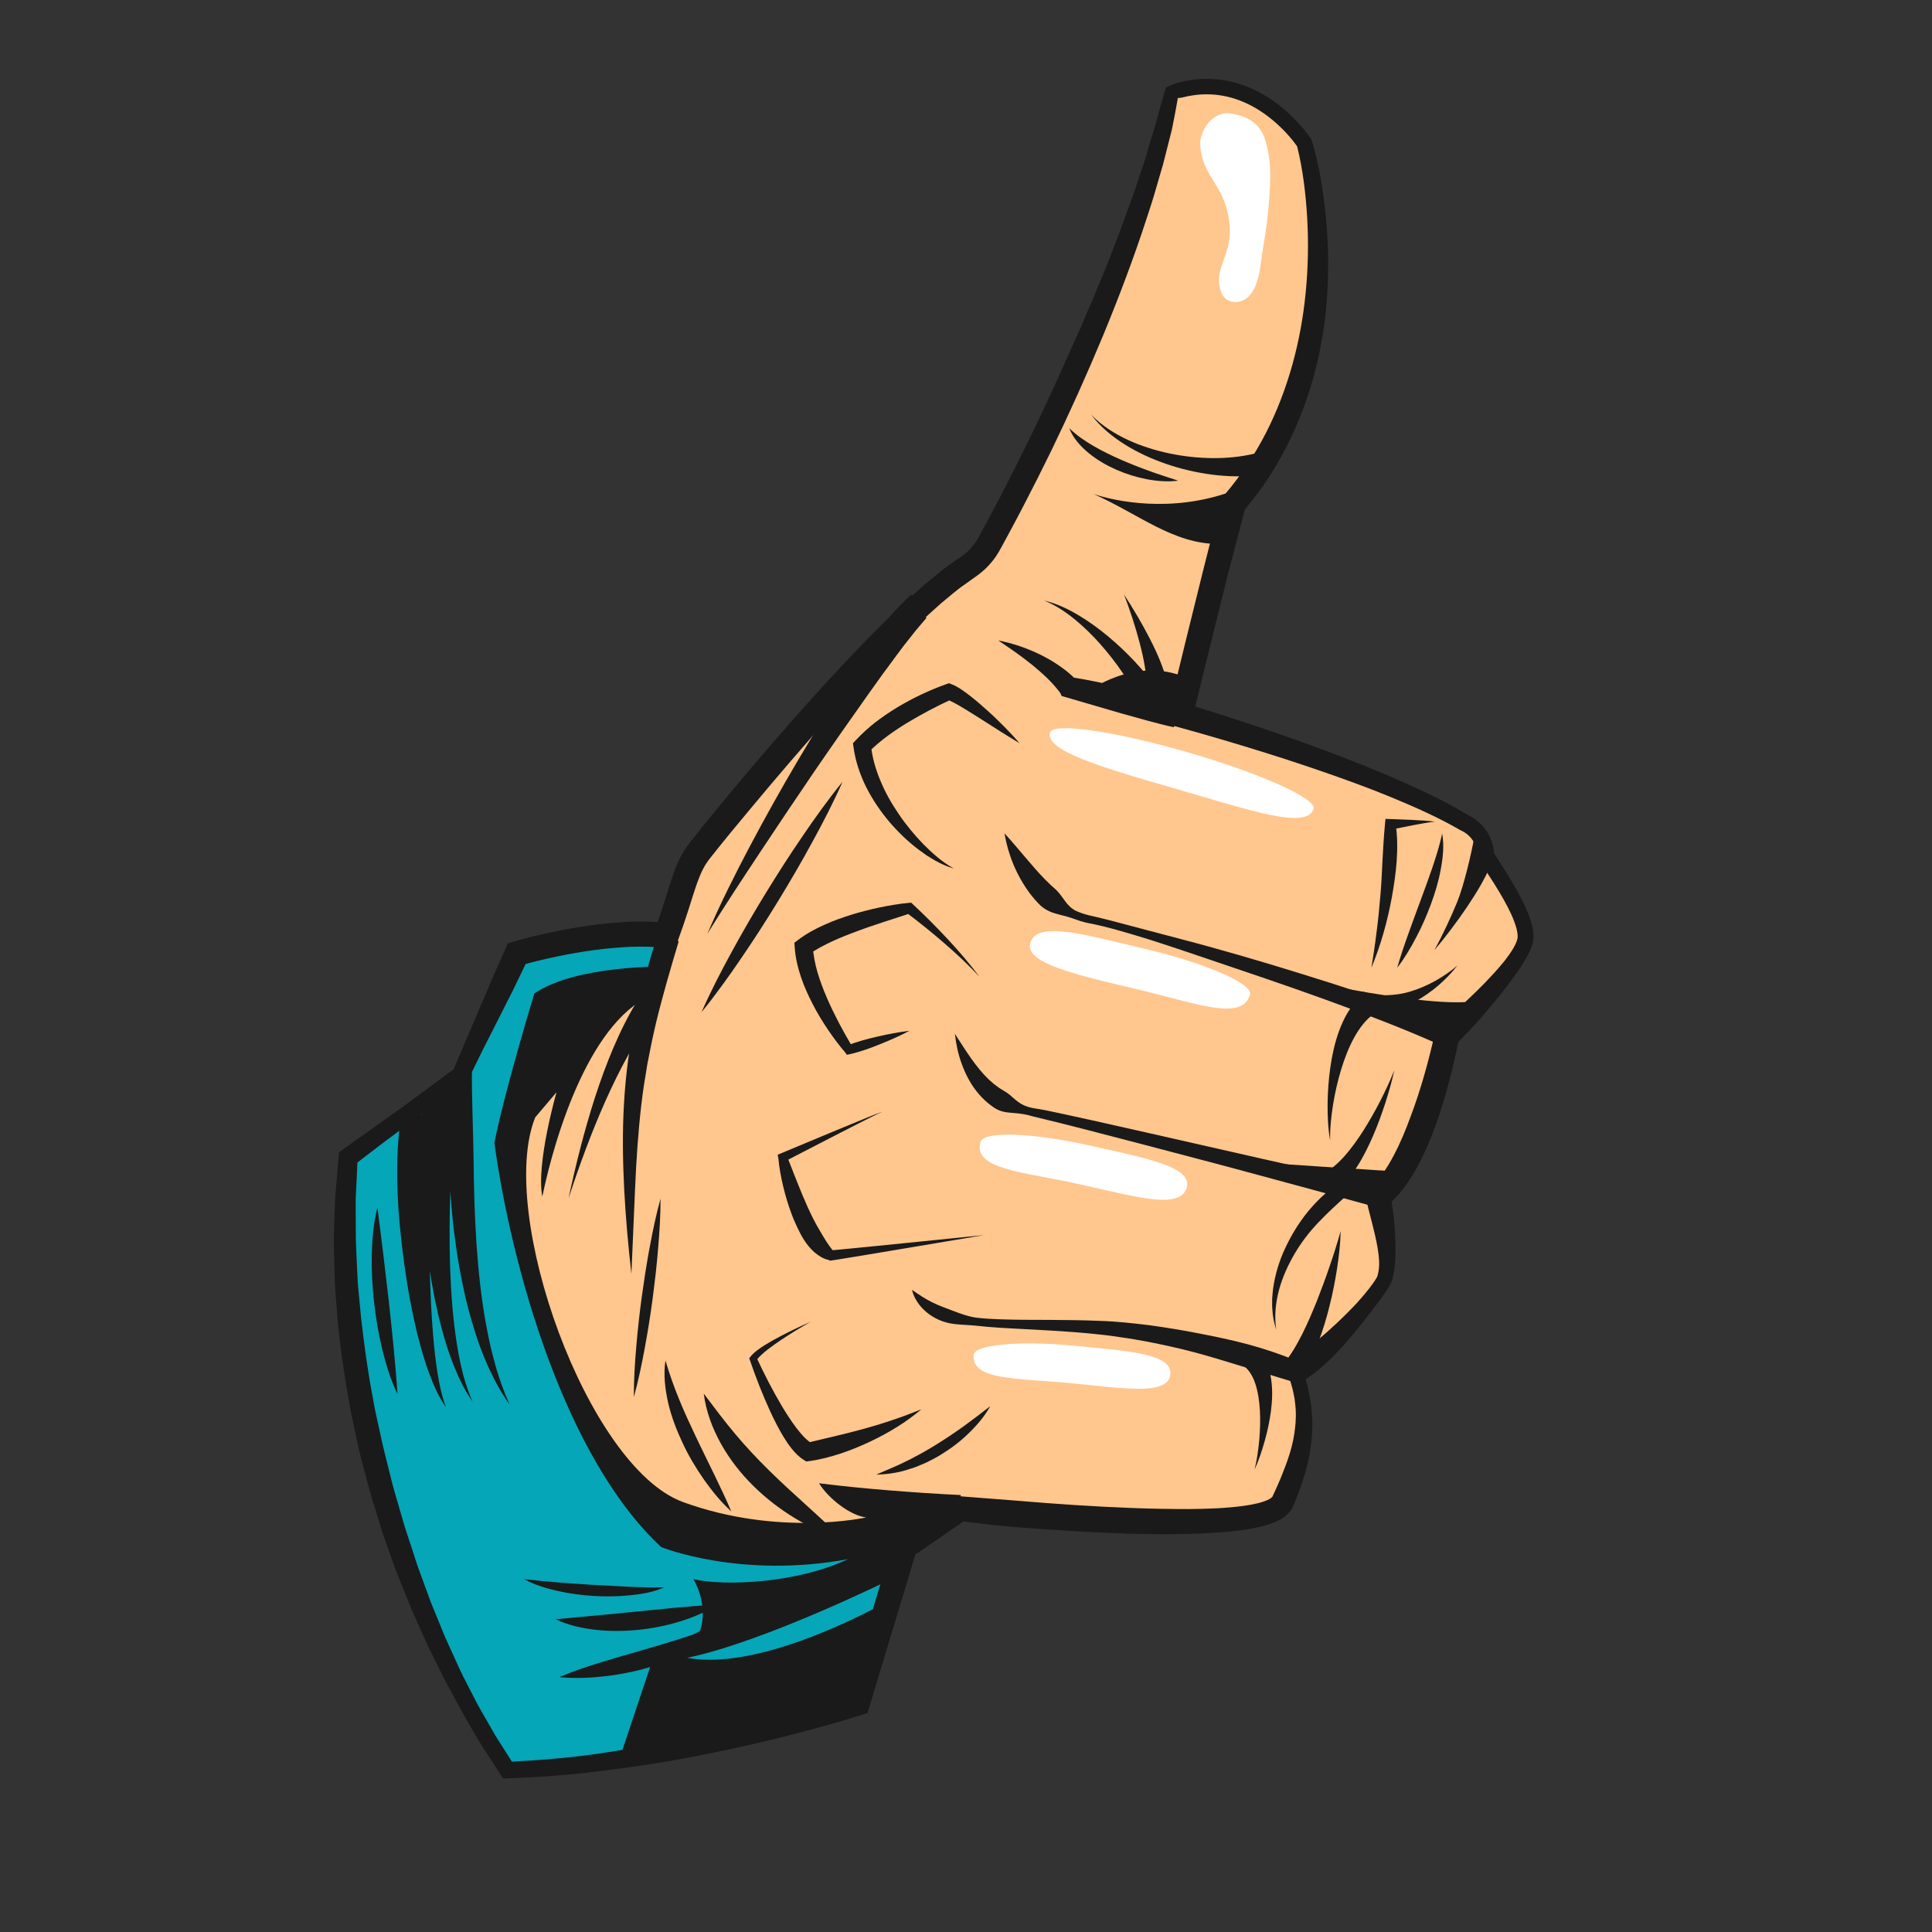 <?xml version="1.0" encoding="UTF-8" standalone="no"?>
<!-- Created with Inkscape (http://www.inkscape.org/) -->

<svg
   width="500"
   height="500"
   viewBox="0 0 132.292 132.292"
   version="1.1"
   id="svg24263"
   inkscape:version="1.2.2 (b0a8486541, 2022-12-01)"
   sodipodi:docname="dedo.svg"
   xmlns:inkscape="http://www.inkscape.org/namespaces/inkscape"
   xmlns:sodipodi="http://sodipodi.sourceforge.net/DTD/sodipodi-0.dtd"
   xmlns="http://www.w3.org/2000/svg"
   xmlns:svg="http://www.w3.org/2000/svg">
  <rect x="0" y="0" width="132.292" height="132.292" fill="#333333" stroke="none"/>
  <sodipodi:namedview
     id="namedview24265"
     pagecolor="#ffffff"
     bordercolor="#000000"
     borderopacity="0.25"
     inkscape:showpageshadow="2"
     inkscape:pageopacity="0.0"
     inkscape:pagecheckerboard="0"
     inkscape:deskcolor="#d1d1d1"
     inkscape:document-units="mm"
     showgrid="false"
     inkscape:zoom="0.786"
     inkscape:cx="43.89313"
     inkscape:cy="396.94656"
     inkscape:window-width="1920"
     inkscape:window-height="966"
     inkscape:window-x="0"
     inkscape:window-y="872"
     inkscape:window-maximized="1"
     inkscape:current-layer="layer1" />
  <defs
     id="defs24260" />
  <g
     inkscape:label="Camada 1"
     inkscape:groupmode="layer"
     id="layer1">
    <g
       id="g24745"
       transform="matrix(-1.248,-0.459,-0.459,1.248,146.589,26.083)">
      <path
         d="M 71.185,66.112 C 70.963,65.786 70.747,65.456 70.53,65.125 L 69.305,63.257 69.054,58.269 68.921,56.205 68.634,55.994 c -0.503,-0.369 -1.032,-0.727 -1.666,-1.125 -0.563,-0.353 -1.146,-0.691 -1.732,-1.006 -0.594,-0.315 -1.207,-0.607 -1.825,-0.869 -0.423,-0.172 -0.865,-0.329 -1.347,-0.476 0.005,-0.333 0.011,-0.667 0.026,-1.002 l 0.025,-0.518 c 0.019,-0.367 0.037,-0.737 0.041,-1.124 0.003,-0.359 -0.012,-0.64 -0.046,-0.909 -0.033,-0.285 -0.112,-0.624 -0.215,-0.925 -0.154,-0.482 -0.312,-0.949 -0.473,-1.419 l -0.045,-0.132 c -0.699,-2.032 -1.451,-4.083 -2.233,-6.097 -0.915,-2.35 -1.716,-4.257 -2.518,-6 -0.112,-0.249 -0.231,-0.497 -0.346,-0.735 -0.126,-0.358 -0.293,-0.714 -0.454,-1.058 l -0.189,-0.408 -0.076,0.036 c -0.134,-0.259 -0.269,-0.519 -0.413,-0.786 -0.084,-0.139 -0.165,-0.279 -0.246,-0.419 -0.194,-0.336 -0.393,-0.683 -0.631,-1.01 l -0.45,-0.655 c -0.122,-0.185 -0.219,-0.374 -0.287,-0.564 -0.036,-0.098 -0.067,-0.198 -0.091,-0.3 -0.026,-0.108 -0.041,-0.197 -0.059,-0.33 L 53.266,27.371 c -0.075,-0.529 -0.147,-1.059 -0.215,-1.59 -0.131,-1.022 -0.254,-2.094 -0.366,-3.188 -0.11,-1.091 -0.205,-2.166 -0.282,-3.197 l -0.224,-3.196 c -0.021,-0.536 -0.049,-1.073 -0.082,-1.606 -0.017,-0.344 -0.029,-0.688 -0.041,-1.032 l -0.021,-0.572 c -0.017,-0.352 -0.02,-0.704 -0.024,-1.056 l -0.01,-0.818 c -0.003,-0.172 -0.005,-0.346 -0.005,-0.515 0.005,-0.268 0.006,-0.538 0.006,-0.807 V 9.686 c -6.69e-4,-0.495 -6.69e-4,-0.99 0.021,-1.487 l 0.038,-1.193 0.126,-2.008 c 0.059,-0.586 0.1,-1.167 0.135,-1.727 l 0.007,-0.123 -0.087,-0.088 C 52.164,2.98 52.077,2.899 51.987,2.823 51.891,2.742 51.78,2.659 51.677,2.597 51.545,2.511 51.412,2.425 51.28,2.357 50.997,2.196 50.683,2.058 50.318,1.936 49.666,1.723 48.951,1.63 48.252,1.671 47.61,1.704 46.935,1.846 46.246,2.095 45.567,2.347 44.974,2.652 44.405,3.049 l -0.092,0.1 C 43.604,4.103 42.963,5.19 42.294,6.569 42.016,7.151 41.75,7.762 41.503,8.386 41.279,8.966 41.069,9.58 40.86,10.267 c -0.788,2.613 -1.05,5.362 -0.759,7.956 0.075,0.592 0.174,1.293 0.344,1.998 l 0.041,0.171 c 0.025,0.106 0.051,0.213 0.081,0.324 l 0.138,0.474 c 0.062,0.229 0.139,0.453 0.217,0.676 l 0.093,0.267 -0.338,3.472 c -0.246,2.313 -0.506,4.627 -0.769,6.94 -1.043,-0.057 -2.099,-0.102 -3.215,-0.134 -1.405,-0.041 -2.702,-0.056 -3.963,-0.047 -1.478,0.008 -2.777,0.048 -3.973,0.123 -1.266,0.081 -2.621,0.191 -3.961,0.453 -0.348,0.035 -0.689,0.145 -0.989,0.32 -0.306,0.178 -0.575,0.439 -0.78,0.76 -0.049,0.078 -0.093,0.156 -0.13,0.237 -0.007,0.017 -0.015,0.034 -0.023,0.052 -0.069,0.057 -0.153,0.121 -0.231,0.181 l -0.662,0.505 c -0.369,0.287 -0.852,0.671 -1.308,1.095 -0.245,0.229 -0.441,0.432 -0.619,0.641 -0.196,0.233 -0.396,0.493 -0.537,0.823 -0.079,0.173 -0.128,0.401 -0.132,0.615 0,0.171 0.013,0.339 0.036,0.495 0.041,0.281 0.099,0.568 0.178,0.875 0.134,0.53 0.293,1.066 0.489,1.637 0.187,0.55 0.38,1.084 0.579,1.592 0.183,0.442 0.371,0.878 0.568,1.316 -0.104,0.655 -0.19,1.342 -0.262,2.099 -0.079,0.866 -0.12,1.634 -0.127,2.353 0.001,0.914 0.053,1.677 0.164,2.403 0.076,0.459 0.168,0.86 0.282,1.227 0.095,0.3 0.202,0.566 0.326,0.81 -0.368,0.651 -0.698,1.359 -1.007,2.165 l -0.026,0.074 c -0.152,0.433 -0.31,0.882 -0.369,1.395 -0.009,0.074 -0.012,0.146 -0.011,0.255 l 0.005,0.068 c 0.005,0.065 0.011,0.131 0.02,0.17 0.024,0.131 0.05,0.26 0.081,0.373 0.04,0.164 0.086,0.323 0.133,0.482 l 0.061,0.21 c 0.26,0.861 0.545,1.776 0.907,2.67 0.352,0.86 0.697,1.578 1.209,2.257 -0.019,0.025 -0.036,0.05 -0.052,0.072 -0.12,0.154 -0.225,0.318 -0.329,0.483 l -0.308,0.525 c -0.043,0.075 -0.08,0.153 -0.116,0.232 l -0.057,0.121 c -0.057,0.107 -0.103,0.218 -0.167,0.373 -0.055,0.126 -0.105,0.255 -0.145,0.379 -0.331,0.953 -0.5,2.001 -0.501,3.109 -0.005,0.257 0,0.513 0.005,0.768 l 0.012,0.323 c 0.008,0.068 0.018,0.139 0.037,0.214 0.072,0.254 0.193,0.427 0.318,0.591 0.213,0.254 0.431,0.433 0.694,0.624 0.207,0.147 0.433,0.29 0.692,0.438 0.923,0.519 1.883,0.924 2.783,1.286 1.925,0.769 3.862,1.383 5.668,1.933 0.951,0.287 1.905,0.564 2.861,0.832 0.886,0.243 1.778,0.461 2.617,0.659 l 1.73,2.442 -0.505,8.517 0.318,0.244 c 1.121,0.861 2.311,1.713 3.746,2.68 1.252,0.842 2.557,1.668 3.878,2.456 1.137,0.683 2.378,1.367 4.026,2.215 1.274,0.661 2.643,1.29 4.185,1.923 l 0.293,0.121 1.342,-1.004 c 0.196,-0.145 0.392,-0.291 0.572,-0.445 L 57.018,94.552 57.815,93.868 c 0.179,-0.162 0.36,-0.322 0.542,-0.481 0.334,-0.293 0.68,-0.596 1.001,-0.913 l 0.75,-0.711 c 0.168,-0.154 0.326,-0.318 0.484,-0.482 0.084,-0.087 0.168,-0.174 0.257,-0.262 l 0.725,-0.741 c 0.159,-0.163 0.312,-0.332 0.464,-0.501 L 62.98,88.737 c 0.153,-0.168 0.299,-0.343 0.445,-0.518 l 0.235,-0.279 c 0.224,-0.265 0.446,-0.532 0.665,-0.799 0.146,-0.175 0.284,-0.357 0.422,-0.54 l 0.395,-0.517 c 0.359,-0.469 0.731,-0.954 1.069,-1.451 l 0.206,-0.291 c 0.328,-0.465 0.668,-0.945 0.968,-1.441 0.112,-0.181 0.227,-0.36 0.342,-0.54 0.256,-0.4 0.52,-0.814 0.752,-1.233 0.711,-1.201 1.375,-2.441 1.976,-3.69 l 0.434,-0.949 c 0.045,-0.104 0.093,-0.207 0.141,-0.31 0.1,-0.216 0.2,-0.432 0.282,-0.651 0.089,-0.225 0.18,-0.45 0.271,-0.675 0.17,-0.42 0.339,-0.84 0.499,-1.272 l 0.118,-0.352 c 0.181,-0.542 0.363,-1.083 0.541,-1.637 l 0.628,-2.288 -2.184,-3.193"
         style="fill:#1a1a1a;fill-opacity:1;fill-rule:nonzero;stroke:none;stroke-width:0.067"
         id="path8910" />
      <path
         d="M 51.808,3.347 C 48.467,0.691 44.751,3.468 44.751,3.468 43.263,5.548 38.868,13.753 41.882,21.989 c 0.088,0.239 -1.284,11.37 -1.284,11.37 0,0 -10.579,-0.834 -15.722,0.15 -1.092,0.086 -1.472,0.95 -1.524,1.114 -0.052,0.164 -3.044,2.063 -3.387,3.284 -0.344,1.221 2.068,6.074 2.068,6.074 0,0 -1.089,6.643 0.483,8.993 -1.49,2.355 -1.77,3.293 -1.787,3.861 -0.017,0.568 1.409,4.649 2.723,6.077 -1.86,2.059 -1.895,4.331 -1.77,6.48 0.126,2.15 15.414,5.98 15.414,5.98 l 2.06,2.902 -0.501,8.38 c 0,0 7.644,6.16 15.565,9.362 7.45,-5.365 15.548,-15.571 18.462,-26.594 l -3.957,-5.972 -0.554,-6.833 c 0,0 -3.612,-2.711 -6.902,-3.519 0.002,-2.438 0.263,-3.511 -0.053,-4.594 C 60.917,47.482 56.371,34.06 53.312,29.983 52.96,29.516 52.719,28.977 52.625,28.4 52.063,24.906 50.314,12.628 51.808,3.347"
         style="fill:#ffc68d;fill-opacity:1;fill-rule:nonzero;stroke:none;stroke-width:0.067"
         id="path8920" />
      <path
         d="m 50.324,81.407 c 3.402,-0.117 10.235,-6.05 14.386,-13.729 4.15,-7.678 -3.512,-12.021 -3.512,-12.021 l 0.07,-2.559 c 0,0 5.855,2.195 6.902,3.519 l 0.554,6.833 3.957,5.972 c 0,0 -4.103,16.287 -18.462,26.594 0,0 -14.091,-7.267 -15.67,-9.561 l 0.962,-9.009 c 0,0 8.588,4.037 10.812,3.961"
         style="fill:#04a6b7;fill-opacity:1;fill-rule:nonzero;stroke:none;stroke-width:0.067"
         id="path8922" />
      <path
         d="m 51.568,3.44 c -0.091,0.502 -0.176,0.995 -0.251,1.489 -0.02,0.12 -0.035,0.253 -0.048,0.39 l -0.042,0.404 -0.085,0.808 -0.041,0.404 -0.027,0.404 -0.056,0.81 c -0.044,0.54 -0.062,1.081 -0.082,1.622 -0.082,2.163 -0.062,4.328 0.023,6.488 0.09,2.161 0.243,4.318 0.455,6.47 0.11,1.075 0.233,2.149 0.371,3.222 0.069,0.537 0.141,1.072 0.219,1.608 l 0.118,0.804 c 0.018,0.125 0.046,0.293 0.082,0.439 0.037,0.15 0.082,0.297 0.136,0.441 0.106,0.288 0.247,0.562 0.415,0.816 l 0.243,0.354 0.216,0.321 c 0.302,0.415 0.546,0.891 0.816,1.34 0.249,0.467 0.496,0.937 0.734,1.413 0.228,0.483 0.468,0.957 0.687,1.446 0.888,1.944 1.696,3.933 2.468,5.935 0.772,2.004 1.5,4.025 2.211,6.05 0.174,0.505 0.35,1.018 0.512,1.517 0.086,0.257 0.136,0.455 0.166,0.694 0.031,0.233 0.039,0.48 0.039,0.735 -0.003,0.511 -0.039,1.054 -0.06,1.595 -0.023,0.544 -0.035,1.09 -0.034,1.637 v 0.403 l 0.394,0.1 c 0.597,0.153 1.189,0.355 1.772,0.591 0.581,0.245 1.153,0.515 1.716,0.81 0.561,0.3 1.114,0.618 1.656,0.955 0.538,0.336 1.079,0.694 1.581,1.06 l -0.199,-0.36 0.166,1.706 0.197,1.703 0.201,1.703 0.175,1.705 0.009,0.086 0.043,0.064 0.996,1.489 c 0.33,0.497 0.668,0.989 0.991,1.492 l 0.978,1.5 0.959,1.514 -0.047,-0.287 -6.69e-4,0.002 -0.613,1.945 c -0.23,0.64 -0.477,1.273 -0.711,1.911 -0.249,0.632 -0.525,1.254 -0.786,1.881 -0.125,0.316 -0.285,0.616 -0.429,0.924 l -0.441,0.919 c -0.61,1.215 -1.246,2.417 -1.946,3.583 -0.33,0.595 -0.716,1.157 -1.076,1.733 -0.358,0.579 -0.754,1.132 -1.133,1.697 -0.374,0.569 -0.784,1.112 -1.189,1.66 -0.205,0.271 -0.398,0.552 -0.612,0.816 -0.213,0.265 -0.425,0.532 -0.634,0.8 -0.213,0.267 -0.416,0.541 -0.636,0.8 l -0.66,0.78 c -0.223,0.258 -0.436,0.525 -0.666,0.776 l -0.691,0.754 c -0.232,0.249 -0.453,0.509 -0.697,0.748 l -0.719,0.727 c -0.472,0.493 -0.977,0.95 -1.481,1.41 l -0.377,0.345 -0.391,0.329 -0.784,0.658 c -0.256,0.225 -0.534,0.421 -0.802,0.631 l -0.812,0.622 0.276,-0.033 c -1.387,-0.589 -2.756,-1.225 -4.089,-1.935 -1.327,-0.72 -2.634,-1.479 -3.907,-2.293 -1.276,-0.808 -2.53,-1.651 -3.761,-2.528 -1.227,-0.876 -2.442,-1.788 -3.603,-2.728 l 0.187,0.42 0.505,-8.38 0.01,-0.178 -0.103,-0.144 -2.062,-2.9 -0.102,-0.144 -0.185,-0.051 -2.839,-0.801 c -0.949,-0.26 -1.896,-0.529 -2.839,-0.808 -1.885,-0.56 -3.759,-1.158 -5.59,-1.836 -0.911,-0.344 -1.818,-0.712 -2.651,-1.16 -0.208,-0.112 -0.408,-0.231 -0.593,-0.357 -0.183,-0.126 -0.355,-0.264 -0.469,-0.396 -0.051,-0.063 -0.09,-0.126 -0.097,-0.151 -0.001,-0.005 0,-0.007 -0.004,-0.01 -0.002,0.005 -0.003,-0.016 -0.005,-0.031 l -0.003,-0.045 -0.015,-0.182 c -0.019,-0.243 -0.037,-0.485 -0.047,-0.725 -0.017,-0.481 -0.027,-0.959 -0.002,-1.433 0.025,-0.474 0.096,-0.944 0.217,-1.401 0.027,-0.116 0.061,-0.229 0.099,-0.34 0.037,-0.113 0.07,-0.227 0.118,-0.335 0.086,-0.222 0.195,-0.432 0.303,-0.643 0.122,-0.204 0.244,-0.408 0.389,-0.596 0.072,-0.095 0.133,-0.199 0.223,-0.279 0.051,-0.036 0.158,-0.023 0.247,-0.024 0.043,-6.69e-4 0.081,-0.006 0.106,-0.023 0.025,-0.016 0.04,-0.041 0.059,-0.063 l 0.302,-0.345 -0.306,-0.329 C 23.551,62.283 23.313,61.914 23.075,61.548 22.845,61.174 22.614,60.79 22.401,60.393 22.191,59.995 21.986,59.591 21.798,59.179 c -0.097,-0.205 -0.186,-0.413 -0.277,-0.621 -0.084,-0.211 -0.168,-0.421 -0.243,-0.633 -0.08,-0.211 -0.144,-0.429 -0.204,-0.64 -0.032,-0.108 -0.055,-0.212 -0.076,-0.314 -0.013,-0.053 -0.009,-0.082 -0.016,-0.124 0.002,-0.047 0.005,-0.098 0.013,-0.148 0.047,-0.404 0.243,-0.813 0.46,-1.197 0.437,-0.778 1.001,-1.496 1.486,-2.26 l 0.17,-0.267 -0.177,-0.28 c -0.334,-0.528 -0.496,-1.246 -0.592,-1.956 -0.1,-0.717 -0.131,-1.459 -0.128,-2.202 -0.009,-0.743 0.023,-1.493 0.076,-2.241 0.054,-0.747 0.134,-1.503 0.236,-2.234 l 0.024,-0.171 -0.07,-0.131 c -0.252,-0.477 -0.499,-0.969 -0.735,-1.461 -0.245,-0.489 -0.487,-0.979 -0.711,-1.477 -0.221,-0.498 -0.433,-1 -0.602,-1.51 -0.078,-0.256 -0.153,-0.513 -0.195,-0.766 -0.022,-0.127 -0.032,-0.251 -0.035,-0.368 0.003,-0.118 0.015,-0.197 0.058,-0.304 0.09,-0.207 0.245,-0.417 0.415,-0.614 0.17,-0.197 0.36,-0.386 0.558,-0.568 0.396,-0.364 0.822,-0.704 1.258,-1.036 l 0.661,-0.495 c 0.113,-0.086 0.219,-0.162 0.346,-0.273 0.007,-0.005 0.02,-0.02 0.03,-0.029 0.013,-0.015 0.015,-0.014 0.037,-0.041 0.015,-0.019 0.028,-0.04 0.039,-0.062 0.011,-0.019 0.023,-0.054 0.021,-0.047 l 0.005,-0.015 c 0.009,-0.021 0.019,-0.046 0.031,-0.071 0.023,-0.051 0.053,-0.101 0.084,-0.15 0.253,-0.397 0.68,-0.642 1.155,-0.668 h 0.011 l 0.021,-0.004 c 1.27,-0.221 2.575,-0.303 3.876,-0.356 1.302,-0.051 2.61,-0.044 3.918,-0.017 1.308,0.027 2.615,0.081 3.921,0.154 1.305,0.073 2.615,0.164 3.912,0.276 l 0.48,0.041 0.055,-0.479 c 0.296,-2.556 0.586,-5.111 0.862,-7.67 l 0.201,-1.921 0.093,-0.964 0.039,-0.488 c 0.005,-0.088 0.013,-0.161 0.015,-0.261 l 0.002,-0.072 c -6.68e-4,-0.035 -0.004,-0.074 -0.011,-0.111 l -0.011,-0.055 c -0.004,-0.019 -0.01,-0.038 -0.01,-0.038 l -0.039,-0.111 c -0.427,-1.178 -0.721,-2.405 -0.877,-3.652 -0.3,-2.498 -0.067,-5.059 0.575,-7.511 0.321,-1.227 0.736,-2.432 1.24,-3.597 0.505,-1.163 1.087,-2.308 1.794,-3.343 l -0.057,0.058 c 0.48,-0.338 1.045,-0.623 1.612,-0.832 0.573,-0.209 1.17,-0.35 1.773,-0.381 0.601,-0.036 1.205,0.037 1.775,0.222 0.284,0.095 0.562,0.21 0.824,0.358 0.134,0.069 0.26,0.152 0.386,0.233 0.074,0.045 0.102,0.072 0.146,0.095 0.042,0.023 0.089,0.042 0.142,0.062 z M 52.048,3.254 C 51.975,3.18 51.894,3.104 51.809,3.033 51.726,2.963 51.629,2.891 51.568,2.855 51.429,2.764 51.291,2.673 51.144,2.597 50.856,2.432 50.548,2.303 50.232,2.197 49.6,1.99 48.927,1.908 48.266,1.946 47.604,1.979 46.957,2.131 46.342,2.353 45.724,2.582 45.148,2.867 44.591,3.255 l -0.028,0.02 -0.029,0.038 c -0.788,1.06 -1.422,2.199 -1.992,3.375 -0.283,0.589 -0.542,1.189 -0.783,1.798 -0.236,0.61 -0.445,1.232 -0.636,1.861 -0.757,2.513 -1.046,5.197 -0.75,7.842 0.084,0.659 0.182,1.318 0.338,1.966 0.039,0.162 0.076,0.324 0.12,0.485 l 0.139,0.479 c 0.086,0.322 0.207,0.633 0.312,0.949 l 0.041,0.118 c 0,0 0.004,0.011 0,0.002 l -0.008,-0.019 c -0.005,-0.014 -0.009,-0.028 -0.013,-0.042 -0.007,-0.028 -0.01,-0.059 -0.009,-0.085 l -0.001,0.043 c 0,0.025 -0.002,0.062 -0.005,0.1 l -0.007,0.112 -0.039,0.469 -0.093,0.953 -0.199,1.915 c -0.272,2.554 -0.559,5.109 -0.85,7.663 l 0.538,-0.439 c -1.322,-0.082 -2.635,-0.134 -3.953,-0.172 -1.316,-0.039 -2.634,-0.057 -3.953,-0.047 -1.318,0.007 -2.637,0.039 -3.957,0.122 -1.318,0.084 -2.639,0.195 -3.954,0.455 l 0.033,-0.005 c -0.313,0.026 -0.628,0.124 -0.907,0.287 -0.28,0.163 -0.513,0.398 -0.684,0.667 -0.042,0.068 -0.082,0.138 -0.117,0.213 -0.017,0.037 -0.033,0.075 -0.05,0.119 l -0.011,0.034 c -0.005,0.015 0.002,-0.013 0.008,-0.025 0.006,-0.015 0.015,-0.029 0.025,-0.04 0.012,-0.014 0,-0.002 0.002,-0.004 -0.002,0.002 -6.68e-4,0.001 -0.007,0.007 -0.079,0.071 -0.196,0.159 -0.302,0.24 l -0.661,0.503 c -0.439,0.341 -0.874,0.693 -1.289,1.079 -0.206,0.193 -0.407,0.396 -0.596,0.617 -0.187,0.223 -0.368,0.459 -0.497,0.76 -0.068,0.146 -0.105,0.343 -0.106,0.501 0,0.159 0.011,0.312 0.033,0.457 0.041,0.292 0.101,0.572 0.172,0.846 0.138,0.55 0.302,1.087 0.483,1.617 0.179,0.531 0.369,1.056 0.572,1.575 0.213,0.517 0.431,1.025 0.665,1.539 l -0.045,-0.302 c -0.13,0.776 -0.221,1.535 -0.294,2.309 -0.07,0.771 -0.118,1.546 -0.126,2.327 0.001,0.781 0.04,1.566 0.16,2.359 0.066,0.396 0.15,0.792 0.273,1.189 0.124,0.395 0.289,0.794 0.544,1.17 l -0.007,-0.548 c -0.488,0.79 -0.882,1.641 -1.221,2.527 -0.158,0.449 -0.323,0.899 -0.382,1.411 -0.007,0.064 -0.01,0.127 -0.011,0.195 0.007,0.072 0.01,0.159 0.023,0.218 0.023,0.123 0.047,0.244 0.078,0.356 0.057,0.232 0.126,0.453 0.19,0.678 0.269,0.891 0.546,1.777 0.898,2.646 0.356,0.868 0.739,1.728 1.418,2.514 l -0.003,-0.673 c -0.02,0.025 -0.045,0.047 -0.06,0.078 -0.015,0.031 -0.017,0.072 -0.014,0.118 0.009,0.094 0.037,0.201 0.008,0.259 -0.076,0.103 -0.156,0.202 -0.23,0.307 -0.158,0.201 -0.286,0.423 -0.427,0.638 l -0.189,0.336 c -0.063,0.112 -0.112,0.231 -0.169,0.346 -0.06,0.114 -0.108,0.234 -0.158,0.353 -0.051,0.118 -0.098,0.238 -0.138,0.361 -0.339,0.975 -0.484,2.013 -0.486,3.024 -0.005,0.253 0,0.505 0.005,0.755 l 0.005,0.188 0.001,0.047 c 6.69e-4,0.016 -6.68e-4,0.027 0.004,0.061 0.007,0.058 0.015,0.118 0.028,0.172 0.062,0.214 0.165,0.358 0.265,0.49 0.205,0.245 0.423,0.417 0.642,0.576 0.22,0.157 0.443,0.294 0.667,0.422 0.898,0.505 1.82,0.898 2.748,1.27 1.856,0.741 3.748,1.347 5.646,1.924 0.949,0.287 1.901,0.564 2.855,0.831 0.956,0.263 1.917,0.495 2.887,0.724 l -0.287,-0.196 2.058,2.904 -0.093,-0.323 -0.497,8.38 -0.016,0.265 0.202,0.154 c 1.223,0.94 2.464,1.816 3.731,2.67 1.267,0.852 2.557,1.667 3.867,2.448 1.308,0.787 2.654,1.508 4.011,2.207 1.355,0.703 2.749,1.332 4.163,1.913 l 0.149,0.061 0.126,-0.094 0.831,-0.621 c 0.275,-0.21 0.56,-0.407 0.823,-0.632 l 0.802,-0.657 0.4,-0.33 0.387,-0.345 c 0.511,-0.464 1.046,-0.905 1.538,-1.39 l 0.753,-0.713 c 0.255,-0.235 0.487,-0.491 0.731,-0.735 l 0.725,-0.741 c 0.242,-0.247 0.467,-0.509 0.702,-0.763 l 0.697,-0.769 c 0.232,-0.256 0.448,-0.527 0.673,-0.79 0.223,-0.264 0.445,-0.53 0.664,-0.798 0.222,-0.265 0.424,-0.547 0.636,-0.82 0.421,-0.55 0.847,-1.096 1.237,-1.668 0.397,-0.567 0.807,-1.127 1.165,-1.72 0.365,-0.588 0.755,-1.161 1.09,-1.768 0.705,-1.193 1.361,-2.415 1.962,-3.664 l 0.432,-0.945 c 0.14,-0.318 0.298,-0.626 0.42,-0.951 0.253,-0.645 0.523,-1.284 0.764,-1.934 0.221,-0.658 0.444,-1.314 0.655,-1.974 l 0.551,-2.005 6.68e-4,-0.002 0.043,-0.157 -0.09,-0.131 -1.021,-1.472 -1,-1.486 C 70.622,65.774 70.3,65.271 69.97,64.773 l -0.982,-1.498 0.051,0.149 -0.102,-1.712 -0.078,-1.713 -0.08,-1.714 -0.111,-1.711 -0.014,-0.225 -0.185,-0.135 c -0.545,-0.401 -1.087,-0.761 -1.648,-1.114 -0.559,-0.35 -1.131,-0.683 -1.715,-0.995 -0.586,-0.31 -1.185,-0.596 -1.801,-0.858 -0.619,-0.253 -1.256,-0.474 -1.917,-0.644 l 0.387,0.493 c 0.001,-0.53 0.015,-1.06 0.038,-1.593 0.022,-0.534 0.06,-1.068 0.067,-1.633 0.001,-0.283 -0.007,-0.575 -0.045,-0.875 C 61.803,48.703 61.72,48.378 61.634,48.125 61.466,47.598 61.292,47.092 61.117,46.578 60.414,44.534 59.671,42.507 58.888,40.492 58.104,38.479 57.283,36.477 56.375,34.505 56.152,34.011 55.905,33.525 55.672,33.035 55.426,32.549 55.171,32.065 54.911,31.583 54.626,31.11 54.376,30.626 54.043,30.168 L 53.591,29.509 c -0.129,-0.196 -0.237,-0.403 -0.316,-0.62 -0.04,-0.108 -0.074,-0.219 -0.1,-0.33 -0.027,-0.116 -0.043,-0.212 -0.064,-0.354 l -0.117,-0.796 c -0.076,-0.53 -0.148,-1.061 -0.215,-1.593 -0.136,-1.064 -0.258,-2.129 -0.366,-3.196 -0.108,-1.067 -0.203,-2.135 -0.283,-3.204 l -0.123,-1.603 -0.102,-1.603 c -0.021,-0.534 -0.049,-1.069 -0.082,-1.604 -0.027,-0.534 -0.041,-1.07 -0.062,-1.604 -0.025,-0.536 -0.021,-1.07 -0.031,-1.605 -0.003,-0.267 -0.009,-0.535 -0.007,-0.802 0.004,-0.267 0.005,-0.534 0.005,-0.802 0,-0.534 -0.001,-1.07 0.023,-1.604 l 0.026,-0.802 0.012,-0.401 0.027,-0.4 0.047,-0.8 0.022,-0.401 0.011,-0.201 0.02,-0.215 c 0.058,-0.582 0.1,-1.159 0.134,-1.716"
         style="fill:#1a1a1a;fill-opacity:1;fill-rule:nonzero;stroke:none;stroke-width:0.067"
         id="path8924" />
      <path
         d="m 40.937,20.226 c 0.74,0.375 1.513,0.636 2.295,0.814 0.782,0.178 1.576,0.275 2.367,0.295 0.792,0.018 1.583,-0.039 2.353,-0.199 0.767,-0.16 1.52,-0.423 2.17,-0.844 -0.697,0.338 -1.455,0.5 -2.212,0.563 -0.757,0.062 -1.518,0.023 -2.263,-0.086 -0.745,-0.111 -1.477,-0.294 -2.177,-0.546 -0.699,-0.252 -1.367,-0.577 -1.961,-0.977 L 40.937,20.226"
         style="fill:#1a1a1a;fill-opacity:1;fill-rule:nonzero;stroke:none;stroke-width:0.067"
         id="path8926" />
      <path
         d="m 50.944,21.334 c -0.499,0.219 -0.997,0.342 -1.506,0.43 -0.508,0.088 -1.022,0.139 -1.538,0.171 -0.517,0.031 -1.036,0.044 -1.559,0.041 -0.524,0 -1.048,-0.023 -1.593,-0.045 0.485,0.253 1.017,0.399 1.554,0.49 0.538,0.088 1.086,0.114 1.633,0.081 0.546,-0.035 1.092,-0.129 1.615,-0.307 0.517,-0.181 1.034,-0.446 1.395,-0.861"
         style="fill:#1a1a1a;fill-opacity:1;fill-rule:nonzero;stroke:none;stroke-width:0.067"
         id="path8928" />
      <path
         d="m 41.921,21.457 c 2.563,2.186 5.534,2.59 6.668,2.623 -2.609,0.183 -4.713,0.993 -6.916,0.196 l 0.248,-2.819"
         style="fill:#1a1a1a;fill-opacity:1;fill-rule:nonzero;stroke:none;stroke-width:0.067"
         id="path8930" />
      <path
         d="m 40.573,33.926 c 0.475,0.067 0.951,0.107 1.427,0.153 0.476,0.042 0.951,0.079 1.428,0.116 l 2.857,0.195 0.27,0.019 0.102,-0.104 c 0.008,-0.007 0.047,-0.035 0.077,-0.055 0.031,-0.021 0.066,-0.043 0.099,-0.064 0.07,-0.041 0.141,-0.084 0.216,-0.123 0.146,-0.083 0.302,-0.159 0.459,-0.232 0.317,-0.142 0.646,-0.271 0.984,-0.388 0.338,-0.116 0.684,-0.22 1.036,-0.317 0.176,-0.051 0.355,-0.088 0.534,-0.14 0.179,-0.042 0.36,-0.087 0.542,-0.134 -0.185,-0.027 -0.37,-0.054 -0.557,-0.072 -0.187,-0.015 -0.374,-0.028 -0.562,-0.033 -0.189,-0.005 -0.377,-0.006 -0.566,0.003 -0.189,0.004 -0.379,0.017 -0.568,0.038 -0.38,0.04 -0.76,0.1 -1.137,0.2 -0.189,0.049 -0.377,0.102 -0.565,0.17 -0.094,0.033 -0.188,0.072 -0.283,0.111 -0.047,0.021 -0.094,0.041 -0.143,0.065 -0.051,0.025 -0.091,0.043 -0.16,0.084 l 0.372,-0.086 c -0.486,-0.096 -0.961,-0.179 -1.445,-0.249 -0.481,-0.072 -0.965,-0.127 -1.449,-0.179 -0.484,-0.045 -0.969,-0.084 -1.455,-0.104 -0.487,-0.019 -0.973,-0.029 -1.461,-0.009 l -0.05,1.135"
         style="fill:#1a1a1a;fill-opacity:1;fill-rule:nonzero;stroke:none;stroke-width:0.067"
         id="path8932" />
      <path
         d="m 46.872,42.067 c -0.993,0.507 -1.879,1.081 -2.785,1.508 -0.114,0.049 -0.226,0.104 -0.338,0.152 l -0.339,0.136 c -0.222,0.09 -0.423,0.233 -0.639,0.379 -0.214,0.153 -0.457,0.262 -0.711,0.297 -0.253,0.02 -0.51,0.01 -0.765,-0.021 -0.245,-0.029 -0.539,-0.07 -0.8,-0.096 -0.268,-0.028 -0.536,-0.057 -0.804,-0.079 l -1.602,-0.151 c -1.068,-0.098 -2.134,-0.209 -3.203,-0.296 -2.137,-0.179 -4.277,-0.298 -6.422,-0.396 -2.146,-0.089 -4.29,-0.157 -6.465,-0.086 l 0.068,1.134 c 2.101,-0.148 4.242,-0.162 6.375,-0.154 2.136,0.011 4.273,0.073 6.411,0.128 1.069,0.027 2.138,0.054 3.206,0.104 1.068,0.06 2.133,0.116 3.186,0.287 0.137,0.025 0.277,0.029 0.417,0.042 0.139,0.006 0.279,0.005 0.42,0.007 0.14,-0.002 0.283,0.017 0.428,0.025 0.073,0.007 0.147,0.015 0.222,0.025 l 0.225,0.017 c 0.306,0.029 0.612,-0.005 0.887,-0.114 0.269,-0.119 0.524,-0.261 0.765,-0.417 0.957,-0.636 1.709,-1.466 2.265,-2.431"
         style="fill:#1a1a1a;fill-opacity:1;fill-rule:nonzero;stroke:none;stroke-width:0.067"
         id="path8934" />
      <path
         d="m 26.774,43.351 c -0.4,-0.029 -0.818,-0.083 -1.213,-0.244 -0.393,-0.155 -0.786,-0.36 -1.138,-0.634 -0.356,-0.27 -0.687,-0.585 -0.987,-0.933 -0.298,-0.35 -0.573,-0.728 -0.8,-1.139 0.14,0.449 0.336,0.882 0.566,1.3 0.233,0.417 0.509,0.816 0.833,1.187 0.321,0.374 0.709,0.699 1.139,0.978 0.43,0.285 0.927,0.469 1.441,0.61 l 0.158,-1.125"
         style="fill:#1a1a1a;fill-opacity:1;fill-rule:nonzero;stroke:none;stroke-width:0.067"
         id="path8936" />
      <path
         d="m 23.591,34.643 0.517,-0.763 c -0.156,0.832 -0.362,2.539 -0.332,3.445 0.034,0.91 0.116,1.826 0.243,2.738 -0.312,-0.868 -0.581,-1.754 -0.806,-2.66 -0.109,-0.453 -0.211,-0.911 -0.287,-1.38 -0.041,-0.26 -0.076,-0.523 -0.1,-0.791 0.374,-0.068 0.628,-0.297 0.765,-0.59"
         style="fill:#1a1a1a;fill-opacity:1;fill-rule:nonzero;stroke:none;stroke-width:0.067"
         id="path8938" />
      <path
         d="m 26.279,33.86 c 0.18,0.065 0.344,0.17 0.512,0.263 l 0.497,0.293 c 0.33,0.199 0.659,0.402 0.984,0.605 v 0 l -0.136,-0.356 c -0.315,0.569 -0.529,1.16 -0.708,1.768 -0.173,0.608 -0.303,1.226 -0.412,1.847 -0.104,0.622 -0.187,1.247 -0.23,1.875 -0.049,0.627 -0.054,1.257 -0.035,1.883 0.126,-0.615 0.245,-1.225 0.39,-1.829 0.136,-0.605 0.291,-1.204 0.456,-1.798 0.158,-0.596 0.349,-1.181 0.532,-1.768 0.179,-0.585 0.36,-1.177 0.514,-1.762 l 0.076,-0.287 -0.211,-0.07 v 0 c -0.368,-0.122 -0.736,-0.242 -1.106,-0.358 L 26.845,33.996 C 26.657,33.946 26.473,33.88 26.279,33.86"
         style="fill:#1a1a1a;fill-opacity:1;fill-rule:nonzero;stroke:none;stroke-width:0.067"
         id="path8940" />
      <path
         d="m 25.721,34.291 c -0.32,0.541 -0.469,1.163 -0.573,1.773 -0.107,0.614 -0.142,1.235 -0.141,1.853 0.001,0.618 0.038,1.234 0.121,1.845 0.079,0.61 0.19,1.219 0.377,1.813 0.048,-0.62 0.062,-1.231 0.066,-1.84 0.007,-0.609 0.004,-1.215 0.003,-1.819 -0.003,-0.604 -0.001,-1.207 0.013,-1.81 0.02,-0.602 0.039,-1.202 0.134,-1.815"
         style="fill:#1a1a1a;fill-opacity:1;fill-rule:nonzero;stroke:none;stroke-width:0.067"
         id="path8942" />
      <path
         d="m 47.752,37.438 c 0.375,-0.068 0.745,-0.146 1.115,-0.223 l 1.102,-0.241 c 0.365,-0.079 0.731,-0.157 1.092,-0.227 0.181,-0.032 0.361,-0.071 0.535,-0.092 0.089,-0.014 0.174,-0.023 0.253,-0.028 0.09,-0.013 0.142,-0.003 0.202,-0.005 l -0.244,-0.102 c 0.296,0.294 0.599,0.613 0.886,0.932 0.287,0.321 0.566,0.648 0.835,0.981 0.532,0.669 1.015,1.374 1.357,2.122 l 0.012,-0.381 c -0.271,0.561 -0.651,1.08 -1.09,1.552 -0.437,0.476 -0.94,0.902 -1.478,1.284 -0.535,0.389 -1.114,0.722 -1.716,1.016 -0.606,0.281 -1.232,0.532 -1.909,0.637 0.341,0.027 0.69,0.005 1.032,-0.051 0.172,-0.025 0.34,-0.067 0.511,-0.1 l 0.502,-0.139 c 0.666,-0.201 1.305,-0.488 1.917,-0.83 0.608,-0.349 1.184,-0.763 1.709,-1.25 0.52,-0.49 0.983,-1.059 1.33,-1.713 l 0.096,-0.182 -0.086,-0.199 C 55.532,39.763 55.312,39.35 55.068,38.957 54.817,38.57 54.552,38.196 54.265,37.842 53.977,37.488 53.675,37.148 53.357,36.825 53.036,36.502 52.714,36.196 52.353,35.899 l -0.127,-0.105 -0.116,0.003 c -0.13,0.004 -0.265,0.011 -0.36,0.033 -0.108,0.017 -0.208,0.041 -0.303,0.066 -0.195,0.049 -0.379,0.105 -0.563,0.166 -0.367,0.118 -0.721,0.259 -1.074,0.401 -0.354,0.138 -0.698,0.3 -1.042,0.456 -0.343,0.164 -0.683,0.332 -1.016,0.519"
         style="fill:#1a1a1a;fill-opacity:1;fill-rule:nonzero;stroke:none;stroke-width:0.067"
         id="path8944" />
      <path
         d="m 45.541,49.436 c 0.753,-0.381 1.53,-0.706 2.315,-1.003 0.785,-0.296 1.584,-0.566 2.381,-0.803 v 0 l -0.232,-0.025 1.133,0.889 c 0.374,0.298 0.748,0.596 1.106,0.907 0.362,0.306 0.714,0.622 1.043,0.949 0.324,0.329 0.638,0.668 0.878,1.026 l -0.037,-0.434 c -0.173,0.397 -0.411,0.784 -0.68,1.156 -0.275,0.37 -0.584,0.725 -0.909,1.068 -0.324,0.344 -0.671,0.673 -1.024,0.995 -0.354,0.32 -0.723,0.636 -1.092,0.934 v 0 l 0.269,0.011 c -0.201,-0.186 -0.417,-0.352 -0.636,-0.514 -0.221,-0.16 -0.445,-0.315 -0.675,-0.462 -0.229,-0.15 -0.462,-0.294 -0.698,-0.435 -0.236,-0.14 -0.477,-0.274 -0.724,-0.399 0.185,0.207 0.376,0.404 0.572,0.597 0.197,0.192 0.395,0.38 0.599,0.563 0.201,0.185 0.409,0.362 0.62,0.535 0.213,0.17 0.429,0.336 0.66,0.483 l 0.148,0.094 0.12,-0.084 v 0 c 0.441,-0.244 0.851,-0.515 1.256,-0.806 0.402,-0.292 0.794,-0.6 1.163,-0.941 0.368,-0.34 0.729,-0.696 1.05,-1.098 0.321,-0.401 0.616,-0.836 0.838,-1.332 l 0.099,-0.222 -0.135,-0.212 C 54.656,50.416 54.311,50.034 53.948,49.679 53.589,49.32 53.2,49.006 52.807,48.701 52.41,48.401 52.004,48.121 51.584,47.86 51.164,47.599 50.741,47.353 50.289,47.137 l -0.136,-0.065 -0.096,0.041 v 0 c -0.788,0.33 -1.554,0.687 -2.312,1.069 -0.755,0.383 -1.496,0.794 -2.204,1.254"
         style="fill:#1a1a1a;fill-opacity:1;fill-rule:nonzero;stroke:none;stroke-width:0.067"
         id="path8946" />
      <path
         d="m 47.845,57.702 c 0.334,0.329 0.647,0.679 0.967,1.02 l 0.954,1.034 1.901,2.075 -0.029,-0.286 v 0 c -0.63,0.706 -1.249,1.424 -1.895,2.083 -0.325,0.328 -0.658,0.644 -1.001,0.917 -0.341,0.282 -0.66,0.544 -1.01,0.745 h -6.68e-4 l 0.131,0.017 -0.205,-0.096 -0.223,-0.106 -0.448,-0.215 -0.895,-0.433 -1.79,-0.87 -3.577,-1.743 3.454,1.974 1.729,0.985 0.866,0.491 0.434,0.245 0.218,0.122 0.11,0.062 0.129,0.068 0.048,0.025 0.084,-0.007 h 6.68e-4 c 0.297,0.04 0.583,-0.032 0.838,-0.128 0.255,-0.101 0.48,-0.24 0.688,-0.394 0.207,-0.155 0.393,-0.329 0.572,-0.505 0.178,-0.176 0.352,-0.355 0.51,-0.545 0.324,-0.374 0.617,-0.767 0.888,-1.173 0.271,-0.407 0.518,-0.824 0.732,-1.269 v -6.69e-4 l 0.1,-0.166 -0.129,-0.12 -2.064,-1.914 -1.036,-0.953 c -0.348,-0.315 -0.689,-0.638 -1.048,-0.939"
         style="fill:#1a1a1a;fill-opacity:1;fill-rule:nonzero;stroke:none;stroke-width:0.067"
         id="path8948" />
      <path
         d="m 60.701,53.069 c -0.09,1.447 -0.185,2.889 -0.35,4.32 -0.087,0.715 -0.193,1.425 -0.31,2.135 -0.132,0.706 -0.268,1.412 -0.439,2.113 -0.338,1.401 -0.75,2.793 -1.193,4.18 l -1.336,4.176 c 0.657,-1.31 1.284,-2.632 1.861,-3.981 0.574,-1.349 1.106,-2.724 1.532,-4.142 0.431,-1.415 0.759,-2.87 0.965,-4.337 0.217,-1.465 0.342,-2.937 0.404,-4.406 l -1.135,-0.058"
         style="fill:#1a1a1a;fill-opacity:1;fill-rule:nonzero;stroke:none;stroke-width:0.067"
         id="path8950" />
      <path
         d="m 54.474,33.037 c 0.133,0.375 0.283,0.733 0.4,1.125 l 0.191,0.576 0.175,0.587 c 0.235,0.782 0.458,1.574 0.673,2.37 0.429,1.592 0.855,3.192 1.262,4.798 0.401,1.607 0.796,3.218 1.178,4.834 0.381,1.617 0.764,3.232 1.096,4.865 -0.086,-1.665 -0.277,-3.324 -0.497,-4.976 -0.225,-1.651 -0.486,-3.298 -0.784,-4.939 -0.303,-1.641 -0.63,-3.279 -1.042,-4.901 -0.1,-0.407 -0.207,-0.812 -0.324,-1.215 -0.112,-0.405 -0.228,-0.808 -0.362,-1.21 l -0.197,-0.602 -0.223,-0.6 c -0.14,-0.398 -0.334,-0.798 -0.517,-1.192 l -1.029,0.48"
         style="fill:#1a1a1a;fill-opacity:1;fill-rule:nonzero;stroke:none;stroke-width:0.067"
         id="path8952" />
      <path
         d="m 55.619,42.447 c 0.073,1.167 0.219,2.32 0.392,3.468 0.167,1.148 0.372,2.289 0.597,3.426 0.227,1.137 0.476,2.269 0.761,3.394 0.281,1.126 0.588,2.246 0.969,3.352 -0.072,-1.167 -0.218,-2.32 -0.39,-3.468 -0.168,-1.149 -0.372,-2.29 -0.598,-3.426 -0.229,-1.137 -0.477,-2.269 -0.763,-3.394 -0.281,-1.126 -0.588,-2.246 -0.969,-3.352"
         style="fill:#1a1a1a;fill-opacity:1;fill-rule:nonzero;stroke:none;stroke-width:0.067"
         id="path8954" />
      <path
         d="m 45.707,52.636 c -0.825,0.62 -1.61,1.24 -2.453,1.605 -0.108,0.039 -0.211,0.085 -0.316,0.122 -0.108,0.03 -0.212,0.068 -0.32,0.095 -0.215,0.054 -0.43,0.074 -0.645,0.15 -0.054,0.017 -0.109,0.039 -0.164,0.064 l -0.17,0.063 c -0.114,0.045 -0.235,0.08 -0.356,0.104 -0.243,0.047 -0.491,0.034 -0.733,-0.016 -0.241,-0.054 -0.491,-0.09 -0.744,-0.13 l -0.751,-0.109 -1.498,-0.206 -2.996,-0.396 -5.993,-0.779 -5.992,-0.794 -0.123,1.129 c 2.008,0.163 4.013,0.344 6.02,0.521 2.006,0.174 4.011,0.371 6.015,0.562 2.004,0.197 4.009,0.383 6.005,0.62 0.257,0.013 0.509,0.056 0.77,0.122 0.13,0.031 0.262,0.077 0.4,0.108 0.136,0.038 0.277,0.066 0.419,0.072 0.285,0.025 0.562,-0.07 0.829,-0.161 0.134,-0.046 0.261,-0.11 0.389,-0.166 0.125,-0.062 0.245,-0.134 0.365,-0.204 0.469,-0.295 0.862,-0.667 1.197,-1.07 0.341,-0.399 0.612,-0.844 0.844,-1.306"
         style="fill:#1a1a1a;fill-opacity:1;fill-rule:nonzero;stroke:none;stroke-width:0.067"
         id="path8956" />
      <path
         d="M 25.534,52.902 C 25.378,52.792 25.221,52.609 25.087,52.395 24.951,52.18 24.834,51.936 24.73,51.681 24.523,51.169 24.372,50.614 24.248,50.053 24.126,49.49 24.033,48.915 23.96,48.338 c -0.069,-0.579 -0.124,-1.162 -0.135,-1.748 -0.084,0.582 -0.124,1.169 -0.149,1.759 -0.022,0.59 -0.023,1.183 0.009,1.779 0.035,0.596 0.094,1.196 0.231,1.802 0.068,0.304 0.156,0.609 0.285,0.915 0.13,0.305 0.3,0.618 0.577,0.904 l 0.755,-0.848"
         style="fill:#1a1a1a;fill-opacity:1;fill-rule:nonzero;stroke:none;stroke-width:0.067"
         id="path8958" />
      <path
         d="m 25.792,44.203 c 0.289,0.38 0.465,0.935 0.552,1.507 0.089,0.577 0.098,1.185 0.062,1.792 -0.035,0.608 -0.114,1.22 -0.231,1.826 -0.12,0.606 -0.269,1.209 -0.497,1.79 0.313,-0.54 0.557,-1.123 0.77,-1.715 0.211,-0.593 0.387,-1.201 0.52,-1.825 0.132,-0.624 0.224,-1.264 0.224,-1.929 -0.005,-0.661 -0.08,-1.363 -0.441,-2.053 l -0.96,0.606"
         style="fill:#1a1a1a;fill-opacity:1;fill-rule:nonzero;stroke:none;stroke-width:0.067"
         id="path8960" />
      <path
         d="m 23.89,53.46 c 0.316,0.6 0.627,1.194 0.892,1.814 0.271,0.618 0.473,1.266 0.596,1.933 0.119,0.666 0.173,1.35 0.114,2.033 -0.062,0.681 -0.232,1.36 -0.57,1.979 0.215,-0.277 0.406,-0.581 0.546,-0.91 0.08,-0.16 0.128,-0.332 0.195,-0.5 0.049,-0.172 0.099,-0.345 0.138,-0.52 0.152,-0.703 0.197,-1.433 0.135,-2.155 -0.061,-0.721 -0.199,-1.442 -0.432,-2.131 -0.235,-0.689 -0.558,-1.349 -0.972,-1.944 l -0.642,0.401"
         style="fill:#1a1a1a;fill-opacity:1;fill-rule:nonzero;stroke:none;stroke-width:0.067"
         id="path8962" />
      <path
         d="m 23.56,55.309 c -0.213,0.609 -0.362,1.239 -0.493,1.871 -0.126,0.633 -0.23,1.272 -0.298,1.918 -0.074,0.646 -0.112,1.297 -0.106,1.96 0.003,0.331 0.017,0.665 0.059,1.004 0.041,0.339 0.101,0.683 0.216,1.04 l 0.108,0.334 0.408,0.023 2.496,0.142 c 0.836,0.047 1.673,0.089 2.508,0.166 0.835,0.076 1.664,0.195 2.492,0.326 0.411,0.079 0.827,0.14 1.234,0.234 l 0.616,0.128 0.609,0.148 c 1.633,0.405 3.242,0.937 4.873,1.429 0.408,0.124 0.822,0.233 1.24,0.338 0.416,0.108 0.829,0.265 1.274,0.342 0.444,0.073 0.921,0.032 1.358,-0.128 0.437,-0.158 0.825,-0.44 1.079,-0.814 -0.44,0.113 -0.827,0.21 -1.217,0.245 -0.386,0.044 -0.768,0.032 -1.169,0.04 -0.4,0.005 -0.822,0.005 -1.229,-0.086 -0.406,-0.094 -0.806,-0.225 -1.207,-0.354 -0.8,-0.264 -1.595,-0.558 -2.393,-0.849 -0.8,-0.288 -1.6,-0.575 -2.417,-0.835 -0.816,-0.273 -1.65,-0.478 -2.486,-0.675 -0.838,-0.183 -1.681,-0.345 -2.528,-0.481 -0.846,-0.136 -1.696,-0.266 -2.552,-0.342 -0.858,-0.077 -1.708,-0.102 -2.585,-0.07 l 0.516,0.358 c -0.207,-0.496 -0.302,-1.114 -0.378,-1.721 -0.07,-0.614 -0.103,-1.242 -0.122,-1.873 -0.013,-0.63 -0.017,-1.266 -6.69e-4,-1.903 0.014,-0.637 0.041,-1.275 0.094,-1.916"
         style="fill:#1a1a1a;fill-opacity:1;fill-rule:nonzero;stroke:none;stroke-width:0.067"
         id="path8964" />
      <path
         d="m 25.655,62.436 c -0.332,0.119 -0.616,0.319 -0.838,0.543 -0.224,0.225 -0.393,0.473 -0.532,0.725 -0.275,0.505 -0.436,1.028 -0.557,1.547 -0.117,0.521 -0.19,1.042 -0.231,1.563 -0.039,0.521 -0.058,1.043 -0.017,1.559 0.055,-0.513 0.167,-1.017 0.298,-1.511 0.132,-0.493 0.295,-0.977 0.491,-1.437 0.199,-0.457 0.436,-0.895 0.726,-1.252 0.29,-0.356 0.644,-0.606 0.972,-0.646 L 25.655,62.436"
         style="fill:#1a1a1a;fill-opacity:1;fill-rule:nonzero;stroke:none;stroke-width:0.067"
         id="path8966" />
      <path
         d="m 47.538,69.086 c 0.386,0.456 0.757,0.923 1.109,1.402 0.174,0.241 0.344,0.483 0.499,0.732 0.075,0.126 0.151,0.251 0.213,0.378 0.067,0.126 0.114,0.256 0.14,0.368 l 0.042,-0.161 c -0.658,0.658 -1.348,1.293 -2.064,1.877 -0.358,0.29 -0.726,0.568 -1.102,0.811 -0.189,0.12 -0.379,0.231 -0.568,0.32 -0.185,0.089 -0.38,0.154 -0.513,0.163 h -6.68e-4 l 0.302,0.058 -1.259,-0.834 c -0.424,-0.283 -0.848,-0.569 -1.264,-0.868 -0.209,-0.149 -0.413,-0.304 -0.621,-0.457 -0.199,-0.162 -0.412,-0.312 -0.608,-0.48 -0.408,-0.321 -0.794,-0.668 -1.191,-1.018 0.265,0.454 0.556,0.901 0.888,1.316 0.327,0.418 0.68,0.818 1.056,1.195 0.375,0.378 0.768,0.741 1.187,1.072 0.423,0.331 0.849,0.636 1.341,0.897 l 0.166,0.089 0.136,-0.031 h 6.68e-4 c 0.332,-0.068 0.571,-0.199 0.797,-0.332 0.223,-0.136 0.425,-0.284 0.618,-0.437 0.384,-0.308 0.734,-0.636 1.073,-0.974 0.675,-0.677 1.3,-1.383 1.899,-2.12 l 0.068,-0.083 -0.026,-0.078 c -0.056,-0.175 -0.134,-0.318 -0.219,-0.449 -0.083,-0.132 -0.174,-0.254 -0.266,-0.376 -0.186,-0.24 -0.384,-0.467 -0.584,-0.691 -0.403,-0.445 -0.821,-0.872 -1.252,-1.286"
         style="fill:#1a1a1a;fill-opacity:1;fill-rule:nonzero;stroke:none;stroke-width:0.067"
         id="path8968" />
      <path
         d="m 41.672,75.335 c -0.425,-0.416 -0.854,-0.788 -1.239,-1.211 -0.101,-0.101 -0.196,-0.206 -0.289,-0.314 l -0.283,-0.316 c -0.179,-0.219 -0.366,-0.431 -0.536,-0.657 -0.35,-0.445 -0.684,-0.903 -1.005,-1.376 -0.32,-0.475 -0.626,-0.96 -0.939,-1.461 0.092,0.587 0.298,1.149 0.555,1.681 0.253,0.536 0.576,1.04 0.943,1.507 0.18,0.237 0.384,0.455 0.588,0.671 0.106,0.105 0.216,0.205 0.326,0.306 l 0.165,0.149 0.178,0.136 c 0.459,0.378 0.988,0.669 1.536,0.884"
         style="fill:#1a1a1a;fill-opacity:1;fill-rule:nonzero;stroke:none;stroke-width:0.067"
         id="path8970" />
      <path
         d="m 45.371,33.739 c 0,0 -1.63,-2.591 -4.523,-2.432 l -0.425,2.039 4.948,0.392"
         style="fill:#1a1a1a;fill-opacity:1;fill-rule:nonzero;stroke:none;stroke-width:0.067"
         id="path8976" />
      <path
         d="m 42.554,32.631 c 0.097,-0.351 0.284,-0.727 0.486,-1.092 0.205,-0.367 0.439,-0.727 0.687,-1.081 0.493,-0.709 1.036,-1.394 1.61,-2.056 -0.703,0.524 -1.385,1.08 -2.038,1.682 -0.327,0.302 -0.646,0.615 -0.949,0.957 -0.302,0.344 -0.598,0.699 -0.844,1.152 l 1.048,0.438"
         style="fill:#1a1a1a;fill-opacity:1;fill-rule:nonzero;stroke:none;stroke-width:0.067"
         id="path8978" />
      <path
         d="m 42.683,33.347 c 0.372,-0.405 0.854,-0.796 1.346,-1.149 0.495,-0.355 1.018,-0.68 1.559,-0.972 0.542,-0.291 1.104,-0.548 1.688,-0.751 0.584,-0.201 1.193,-0.349 1.822,-0.367 -0.625,-0.077 -1.268,-0.023 -1.893,0.092 -0.628,0.116 -1.244,0.292 -1.847,0.507 -0.603,0.215 -1.194,0.469 -1.77,0.761 -0.578,0.299 -1.137,0.615 -1.689,1.056 l 0.784,0.822"
         style="fill:#1a1a1a;fill-opacity:1;fill-rule:nonzero;stroke:none;stroke-width:0.067"
         id="path8980" />
      <path
         d="m 60.538,56.937 c 0.261,0.813 0.445,1.668 0.582,2.534 0.136,0.867 0.226,1.748 0.285,2.633 0.117,1.77 0.116,3.558 0.052,5.344 0.252,-1.77 0.443,-3.552 0.516,-5.351 0.034,-0.9 0.039,-1.804 -0.007,-2.712 -0.047,-0.909 -0.141,-1.822 -0.33,-2.738 l -1.098,0.291"
         style="fill:#1a1a1a;fill-opacity:1;fill-rule:nonzero;stroke:none;stroke-width:0.067"
         id="path8982" />
      <path
         d="m 44.28,76.771 c -1.191,-0.279 -2.374,-0.587 -3.551,-0.915 -1.175,-0.328 -2.349,-0.673 -3.505,-1.036 l -0.26,1.105 c 1.222,0.185 2.436,0.344 3.656,0.488 1.218,0.144 2.44,0.265 3.66,0.358"
         style="fill:#1a1a1a;fill-opacity:1;fill-rule:nonzero;stroke:none;stroke-width:0.067"
         id="path8984" />
      <path
         d="m 51.449,74.488 c -0.767,0.493 -1.49,0.967 -2.234,1.389 -0.741,0.425 -1.497,0.804 -2.271,1.155 -0.774,0.351 -1.566,0.675 -2.373,1 -0.805,0.329 -1.625,0.649 -2.442,1.056 0.911,0.057 1.809,-0.029 2.696,-0.199 0.884,-0.174 1.758,-0.445 2.589,-0.823 0.831,-0.378 1.621,-0.866 2.317,-1.463 0.693,-0.599 1.298,-1.302 1.718,-2.114"
         style="fill:#1a1a1a;fill-opacity:1;fill-rule:nonzero;stroke:none;stroke-width:0.067"
         id="path8986" />
      <path
         d="m 53.891,73.567 c -0.435,0.588 -0.882,1.12 -1.354,1.637 -0.468,0.519 -0.969,1.006 -1.465,1.5 -0.499,0.493 -1.013,0.973 -1.522,1.465 -0.51,0.493 -1.022,0.987 -1.521,1.52 0.68,-0.273 1.301,-0.651 1.898,-1.06 0.592,-0.416 1.158,-0.872 1.674,-1.385 0.515,-0.513 1.002,-1.061 1.405,-1.676 0.396,-0.615 0.739,-1.283 0.885,-2.002"
         style="fill:#1a1a1a;fill-opacity:1;fill-rule:nonzero;stroke:none;stroke-width:0.067"
         id="path8988" />
      <path
         d="m 49.202,88.009 -0.164,5.522 c 0,0 -9.37,-5.427 -10.384,-6.877 l 0.316,-5.294 c 0,0 4.632,5.522 8.588,6.191 -3.47,-2.155 -8.511,-7.482 -8.511,-7.482 l 0.107,-1.794 -1.939,-2.73 1.135,0.11 5.93,1.117 c -0.679,0.546 -2.064,1.01 -2.88,0.812 0,0 3.871,2.498 9.126,2.512 5.254,0.013 14.139,-10.659 13.981,-15.965 L 63.923,62.535 c 0,0 -0.271,3.811 -1.167,5.299 0.473,-3.174 0.856,-9.602 -1.919,-11.862 l 0.12,-1.416 c 0,0 4.271,1.476 5.794,3.604 0,0 -0.298,5.254 -0.725,7.932 -3.041,5.709 -8.991,13.953 -15.246,16.567 0,0 -4.36,0.154 -9.245,-2.736 2.053,2.081 5.481,3.508 7.117,3.714 0,0 -1.189,0.91 -1.24,2.393 l 1.788,1.978"
         style="fill:#1a1a1a;fill-opacity:1;fill-rule:nonzero;stroke:none;stroke-width:0.067"
         id="path8990" />
      <path
         d="m 57.008,65.825 c -0.301,0.814 -0.548,1.64 -0.775,2.47 -0.119,0.414 -0.219,0.832 -0.327,1.248 l -0.295,1.256 c -0.189,0.839 -0.353,1.683 -0.499,2.532 -0.146,0.848 -0.272,1.701 -0.344,2.566 0.302,-0.814 0.55,-1.639 0.776,-2.47 0.227,-0.83 0.436,-1.665 0.62,-2.504 l 0.265,-1.263 c 0.078,-0.423 0.166,-0.844 0.233,-1.269 0.146,-0.848 0.272,-1.701 0.344,-2.566"
         style="fill:#1a1a1a;fill-opacity:1;fill-rule:nonzero;stroke:none;stroke-width:0.067"
         id="path8992" />
      <path
         d="M 56.841,86.649 C 56.24,86.5 55.66,86.347 55.08,86.187 54.503,86.022 53.926,85.856 53.353,85.684 l -1.721,-0.534 c -0.572,-0.189 -1.146,-0.359 -1.712,-0.6 0.441,0.443 0.997,0.743 1.548,1.012 0.555,0.269 1.132,0.486 1.721,0.665 0.59,0.175 1.191,0.314 1.803,0.392 0.61,0.082 1.234,0.116 1.849,0.03"
         style="fill:#1a1a1a;fill-opacity:1;fill-rule:nonzero;stroke:none;stroke-width:0.067"
         id="path8994" />
      <path
         d="m 54.598,88.027 c -0.651,-0.32 -1.276,-0.608 -1.898,-0.907 l -1.852,-0.895 -1.857,-0.899 c -0.627,-0.296 -1.255,-0.594 -1.932,-0.86 0.439,0.581 0.975,1.065 1.546,1.496 0.572,0.429 1.185,0.802 1.83,1.114 0.644,0.312 1.319,0.566 2.016,0.741 0.698,0.171 1.423,0.275 2.148,0.209"
         style="fill:#1a1a1a;fill-opacity:1;fill-rule:nonzero;stroke:none;stroke-width:0.067"
         id="path8996" />
      <path
         d="m 53.381,90.752 c -0.56,-0.54 -1.155,-1.004 -1.748,-1.459 -0.596,-0.452 -1.194,-0.888 -1.787,-1.324 -0.593,-0.437 -1.18,-0.874 -1.759,-1.329 -0.582,-0.453 -1.149,-0.927 -1.753,-1.414 0.287,0.723 0.733,1.371 1.241,1.953 0.511,0.582 1.091,1.098 1.71,1.552 0.619,0.454 1.275,0.85 1.956,1.192 0.683,0.338 1.389,0.632 2.14,0.83"
         style="fill:#1a1a1a;fill-opacity:1;fill-rule:nonzero;stroke:none;stroke-width:0.067"
         id="path8998" />
      <path
         d="m 62.029,76.812 c 0.211,-0.286 0.409,-0.582 0.606,-0.876 0.189,-0.302 0.379,-0.6 0.559,-0.907 0.721,-1.222 1.346,-2.497 1.927,-3.792 0.572,-1.299 1.104,-2.615 1.604,-3.946 0.505,-1.324 1.24,-3.069 1.708,-4.394 l 0.413,0.35 c 0.007,0.219 0.069,0.437 0.179,0.621 0.038,0.064 0.083,0.126 0.132,0.185 -0.039,0.142 -0.078,0.285 -0.119,0.426 l 0.434,0.069 c 0.076,0.469 0.306,0.895 0.618,1.264 -0.017,0.068 -0.037,0.136 -0.055,0.203 l 0.285,0.045 c 0.147,0.143 0.306,0.279 0.459,0.412 0.021,0.017 0.035,0.029 0.046,0.036 0.006,0.013 0.014,0.029 0.027,0.051 0.029,0.052 0.06,0.104 0.091,0.156 -0.031,0.166 -0.068,0.326 -0.106,0.488 -0.079,0.327 -0.169,0.642 -0.268,0.956 -0.096,0.314 -0.203,0.622 -0.314,0.929 -0.109,0.306 -0.226,0.61 -0.349,0.909 -0.483,1.204 -1.052,2.367 -1.657,3.511 -0.607,1.142 -1.264,2.26 -1.994,3.331 -0.371,0.532 -0.752,1.059 -1.177,1.552 -0.421,0.493 -0.88,0.967 -1.409,1.337 0.419,-0.489 0.747,-1.031 1.058,-1.581 0.304,-0.555 0.589,-1.119 0.852,-1.695 0.464,-0.993 0.886,-2.006 1.29,-3.025 -0.487,0.877 -1.008,1.736 -1.587,2.559 -0.396,0.563 -0.816,1.11 -1.278,1.619 -0.463,0.507 -0.959,0.99 -1.52,1.377 0.944,-0.981 1.615,-2.154 2.227,-3.341 0.608,-1.192 1.127,-2.428 1.609,-3.676 0.234,-0.627 0.467,-1.254 0.685,-1.887 0.1,-0.289 0.196,-0.578 0.291,-0.868 -0.376,0.846 -0.777,1.681 -1.22,2.496 -0.341,0.642 -0.707,1.273 -1.096,1.889 -0.383,0.619 -0.8,1.219 -1.243,1.799 -0.437,0.583 -0.913,1.139 -1.425,1.657 -0.513,0.517 -1.061,1 -1.661,1.404 0.507,-0.515 0.961,-1.068 1.381,-1.642"
         style="fill:#1a1a1a;fill-opacity:1;fill-rule:nonzero;stroke:none;stroke-width:0.067"
         id="path9000" />
      <path
         d="m 70.528,71.295 -1.112,2.153 -1.085,2.142 c -0.358,0.715 -0.711,1.433 -1.06,2.156 -0.346,0.725 -0.691,1.448 -1.024,2.2 0.594,-0.571 1.086,-1.229 1.542,-1.904 0.451,-0.679 0.856,-1.385 1.22,-2.113 0.363,-0.728 0.687,-1.477 0.954,-2.248 0.261,-0.772 0.484,-1.566 0.566,-2.385"
         style="fill:#1a1a1a;fill-opacity:1;fill-rule:nonzero;stroke:none;stroke-width:0.067"
         id="path9002" />
      <path
         d="m 32.35,44.081 c -2.032,-0.048 -9.778,-1.228 -11.357,-2.384 l 0.957,2.66 0.833,-0.413 9.566,0.137"
         style="fill:#1a1a1a;fill-opacity:1;fill-rule:nonzero;stroke:none;stroke-width:0.067"
         id="path9008" />
      <path
         d="m 29.938,53.788 c -0.188,-0.021 -7.953,-2.331 -7.953,-2.331 l 0.372,1.248 0.154,0.399 7.426,0.685"
         style="fill:#1a1a1a;fill-opacity:1;fill-rule:nonzero;stroke:none;stroke-width:0.067"
         id="path9010" />
      <path
         d="m 44.627,11.8 c 0.304,0.59 1.004,0.702 1.376,0.278 0.923,-1.052 0.011,-2.018 0.954,-3.706 0.891,-1.597 2.05,-1.588 2.69,-3.042 0.318,-0.72 -0.041,-1.894 -0.862,-2.067 -0.921,-0.194 -1.667,-0.054 -2.224,0.706 -0.579,0.792 -0.885,1.512 -1.352,3.274 -0.322,1.215 -0.297,1.417 -0.637,2.932 -0.158,0.707 -0.116,1.292 0.056,1.626"
         style="fill:#ffffff;fill-opacity:1;fill-rule:nonzero;stroke:none;stroke-width:0.067"
         id="path9012" />
      <path
         d="m 39.491,34.891 c -3.892,-0.275 -7.077,-0.058 -7.116,0.487 -0.082,1.155 3.085,1.21 6.976,1.486 3.891,0.276 7.045,0.507 7.115,-0.487 0.039,-0.544 -3.084,-1.209 -6.975,-1.486"
         style="fill:#ffffff;fill-opacity:1;fill-rule:nonzero;stroke:none;stroke-width:0.067"
         id="path9014" />
      <path
         d="m 38.039,45.149 c -3.186,-0.389 -5.855,-0.237 -5.897,0.346 -0.104,1.461 2.454,1.367 5.64,1.756 3.186,0.389 5.814,0.718 5.897,-0.346 0.093,-1.214 -2.454,-1.367 -5.64,-1.756"
         style="fill:#ffffff;fill-opacity:1;fill-rule:nonzero;stroke:none;stroke-width:0.067"
         id="path9016" />
      <path
         d="m 37.297,55.65 c -2.977,-0.4 -5.449,-0.831 -5.526,0.296 -0.084,1.201 2.276,1.344 5.252,1.744 2.976,0.4 5.423,1.185 5.527,-0.296 0.039,-0.567 -2.276,-1.344 -5.253,-1.744"
         style="fill:#ffffff;fill-opacity:1;fill-rule:nonzero;stroke:none;stroke-width:0.067"
         id="path9018" />
      <path
         d="m 34.417,65.593 c -2.72,-0.711 -4.878,-1.36 -5.169,-0.35 -0.312,1.089 1.96,1.513 4.679,2.224 2.719,0.711 4.813,1.625 5.168,0.35 0.144,-0.515 -1.959,-1.513 -4.678,-2.224"
         style="fill:#ffffff;fill-opacity:1;fill-rule:nonzero;stroke:none;stroke-width:0.067"
         id="path9020" />
    </g>
  </g>
</svg>
